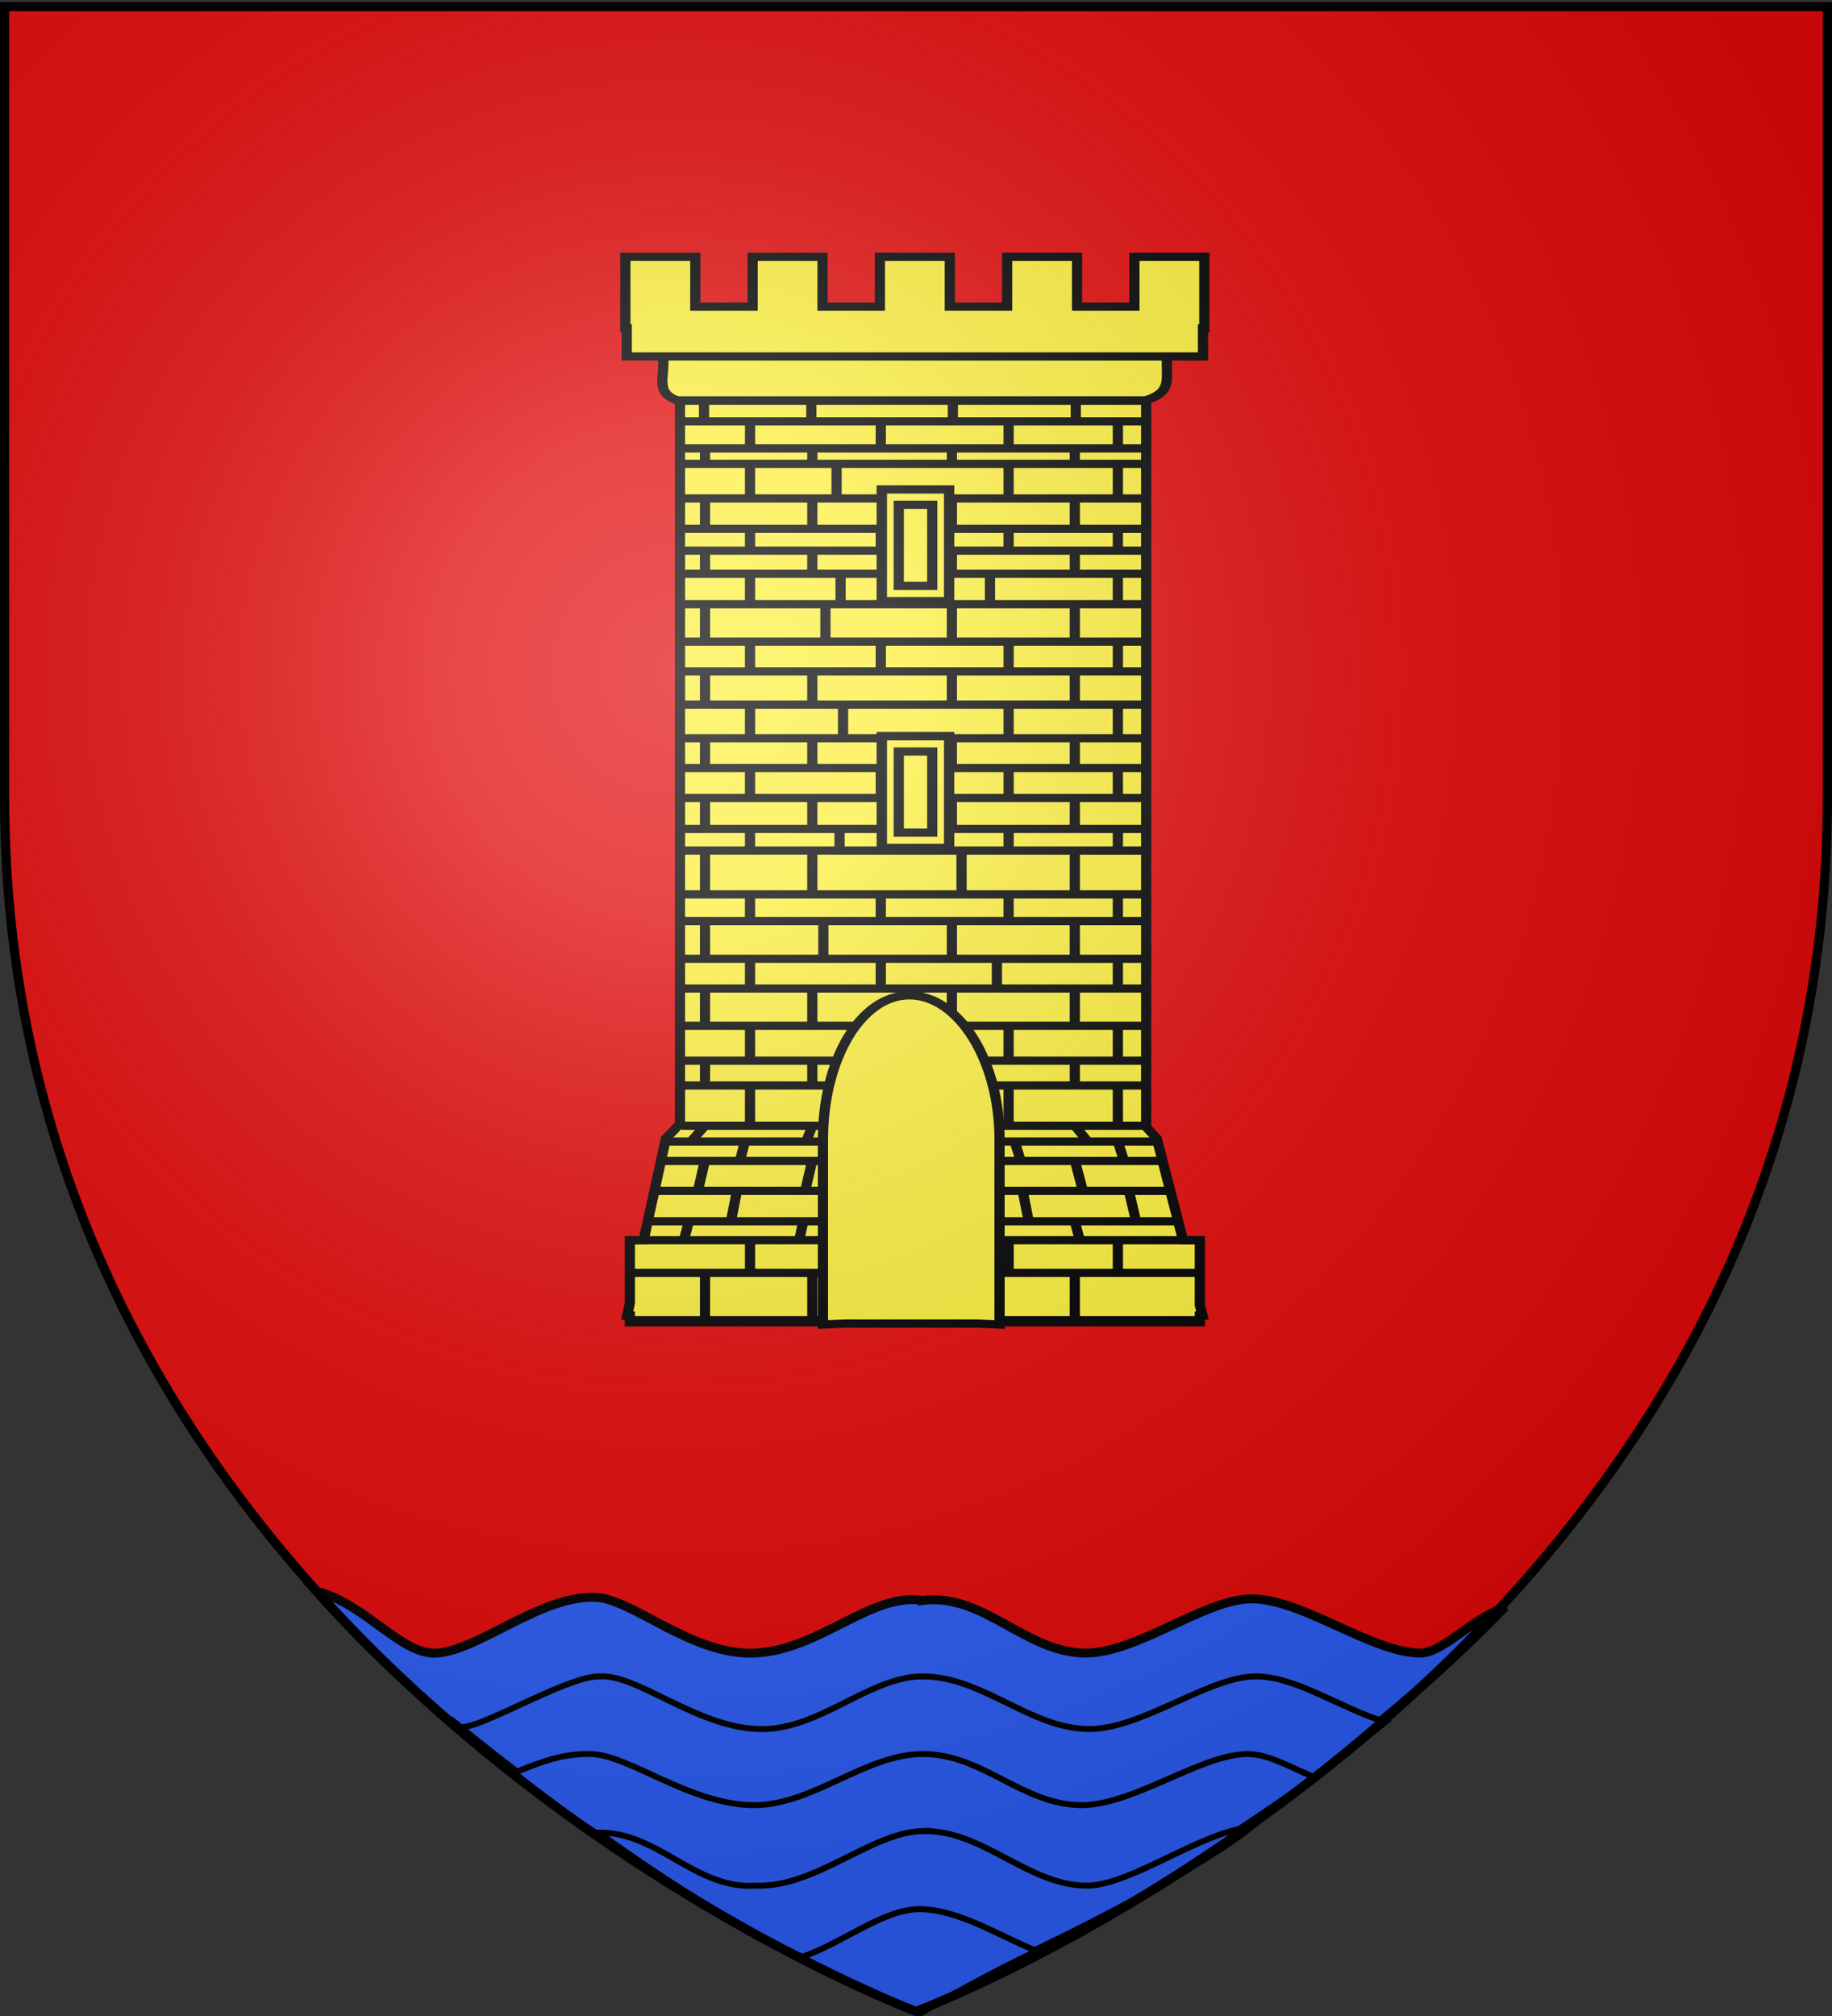 <svg xmlns="http://www.w3.org/2000/svg" xmlns:xlink="http://www.w3.org/1999/xlink" width="600" height="660" version="1.0"><rect width="100%" height="100%" fill="#333333" stroke="none"/><desc>Flag of Canton of Valais (Wallis)</desc><defs><radialGradient xlink:href="#a" id="d" cx="221.445" cy="226.331" r="300" fx="221.445" fy="226.331" gradientTransform="matrix(1.353 0 0 1.349 -77.63 -85.747)" gradientUnits="userSpaceOnUse"/><linearGradient id="a"><stop offset="0" style="stop-color:white;stop-opacity:.314"/><stop offset=".19" style="stop-color:white;stop-opacity:.251"/><stop offset=".6" style="stop-color:#6b6b6b;stop-opacity:.125"/><stop offset="1" style="stop-color:black;stop-opacity:.125"/></linearGradient></defs><g style="display:inline"><path d="M300 658.5s298.5-112.32 298.5-397.772V2.176H1.5v258.552C1.5 546.18 300 658.5 300 658.5" style="fill:#e20909;fill-opacity:1;fill-rule:evenodd;stroke:none;stroke-width:1px;stroke-linecap:butt;stroke-linejoin:miter;stroke-opacity:1"/><g style="display:inline"><g style="display:inline"><path d="M0 0h600v660H0z" style="fill:none;stroke:none;display:inline" transform="translate(-337.185 41.099)"/></g><g style="fill:#fffffd;fill-opacity:1;stroke:#000;stroke-width:1.823;stroke-miterlimit:4;stroke-opacity:1;stroke-dasharray:none;display:inline"><path d="M371.294 147.824v172.234l-2.516 3.243-3.97 22.54h-2.458v13.974l-.482 2.738h.482v1.486h101.728v-1.486h.482l-.482-2.311V345.84h-2.997l-4.689-22.539-1.887-2.544V147.824z" style="fill:#fcef3c;fill-opacity:1;stroke:#000;stroke-width:1.823;stroke-miterlimit:4;stroke-opacity:1;stroke-dasharray:none" transform="matrix(1.835 0 0 1.477 -458.628 -104.793)"/><path d="M368.233 149.706h89.963c-.139 5.763 1 8.118-3.946 10.06h-83.304c-4.413-1.874-2.127-5.474-2.713-10.06z" style="fill:#fcef3c;fill-opacity:1;stroke:#000;stroke-width:1.823;stroke-miterlimit:4;stroke-opacity:1;stroke-dasharray:none" transform="matrix(1.835 0 0 1.477 -458.628 -104.793)"/><path d="M361.546 127.88v15.857h.248v6.226H464.64v-6.226h.243v-15.856H452.4v11.043h-10.23v-11.043h-12.483v11.043h-10.23v-11.043h-12.484v11.043h-10.23v-11.043H384.26v11.043h-10.23v-11.043z" style="fill:#fcef3c;fill-opacity:1;stroke:#000;stroke-width:1.823;stroke-miterlimit:4;stroke-opacity:1;stroke-dasharray:none" transform="matrix(1.835 0 0 1.477 -458.628 -104.793)"/><path d="M371.592 269.195h82.434m-82.782 5.904h83.13m-83.13 8.368H454.2m-82.956 6.587H454.2m-82.956 8.258h82.782m-82.782 7.738h83.305m-82.957 5.505h82.782m-82.782 8.918h82.782m-85.646 3.499h87.62m-88.517 4.307h89.592m-90.837 6.634h92.093m-93.174 6.736h94.788m-98.18 4.2h101.951m-101.255 7.238h101.43m-101.255 10.488h101.08m-88.3-43.102-2.511 3.499m2.51 4.157-1.255 6.73m-1.614 6.79-.897 4.2m3.766 7.238v10.488m0-57.525v5.505m0-21.5v8.257m0-23.213v8.368m19.151 37.006-1.076 3.499m1.076 4.157-1.255 6.73m-.359 6.79-.717 4.2m2.331 7.238v10.488m0-57.525v5.505m0-21.5v8.257m1.972-23.213v8.368M383.8 311.555v8.918m-.897 3.499-.897 4.218m-.538 6.726-1.076 6.733m3.408 4.2v7.238m0-54.775v7.738m0-22.583v6.587m0-20.86v5.905m23.333 36.456v8.918m0 3.499-.717 4.218m-.718 6.726-.896 6.733m2.331 4.2v7.238m0-54.775v7.738m0-22.583v6.587m0-20.86v5.905m34.63 45.374 2.332 3.499m-2.332 4.157 1.435 6.73m-1.435 6.79.897 4.2m-.897 7.238v10.488m0-57.525v5.505m0-21.5v8.257m0-23.213v8.368m-21.94 37.006 1.256 3.499m.18 4.157.717 6.73m.538 6.79.538 4.2m-3.228 7.238v10.488m1.725-57.525v5.505m-1.725-21.5v8.257m0-23.213v8.368m29.627 28.088v8.918m0 3.499 1.076 4.218m.897 6.726 1.27 6.733m-3.243 4.2v7.238m0-54.775v7.738m0-22.583v6.587m0-20.86v5.905m-19.5 36.456v8.918m1.077 3.499 1.076 4.218m.358 6.726 1.076 6.733m-3.586 4.2v7.238m0-54.775v7.738m-2.095-22.583v6.587m2.095-20.86v5.905m-58.708-20.424H454.2m-83.41-94.98h84.112m-84.113 4.645h83.754m-83.377 6.005h83.099m-83.021 3.42h82.782m-82.782 7.673H454.2m-82.956 6.721h82.782M371.244 193H454.2m-82.956 5.14h83.13m-82.956 6.722h83.13m-83.304 8.307h83.305m-83.654 6.592h83.654m-83.305 7.372H454.2m-83.13 7.443h83.479m-83.48 6.61h83.48m-83.48 6.638h83.305m-78.785-88.278v4.74m.174 6.06v3.42m0 7.673v6.721m0 4.84v5.14m0 6.722v8.307m0 6.592v7.372m0 7.443v6.61m0 6.638v6.852m0 4.648v9.464m18.977-109.242v4.74m.174 6.06v3.42m0 7.673v6.721m0 4.84v5.14m2.342 6.722v8.307m-2.342 6.592v7.372m0 7.443v6.61m0 6.638v6.852m0 4.648v9.464M383.81 164.344l-.009 6.001m0 3.42v7.673m0 6.721V193m0 5.14v6.722m0 8.307v6.592m0 7.372v7.443m0 6.61v6.638m0 6.852v4.648m23.333-94.98v6.002m-7.89 3.42v7.673m7.89 6.721V193m-7.173 5.14v6.722m7.173 8.307v6.592m-6.734 7.372v7.443m6.734 6.61v6.638m-7.353 6.852v4.648m42.158-99.778v4.74m-.175 6.06v3.42m0 7.673v6.721m0 4.84v5.14m0 6.722v8.307m0 6.592v7.372m0 7.443v6.61m0 6.638v6.852m0 4.648v9.464m-21.765-109.242v4.74m-.174 6.06v3.42m0 7.673v6.721m0 4.84v5.14m0 6.722v8.307m0 6.592v7.372m0 7.443v6.61m0 6.638v6.852m1.725 4.648v9.464m27.902-104.443v6.001m0 3.42v7.673m0 6.721V193m0 5.14v6.722m0 8.307v6.592m0 7.372v7.443m0 6.61v6.638m0 6.852v4.648m-19.5-94.98v6.002m0 3.42v7.673m0 6.721V193m-3.326 5.14v6.722m3.327 8.307v6.592m0 7.372v7.443m0 6.61v6.638m0 6.852v4.648m-58.534.153H454.2" style="fill:#fcef3c;fill-opacity:1;fill-rule:evenodd;stroke:#000;stroke-width:1.823;stroke-linecap:butt;stroke-linejoin:miter;stroke-miterlimit:4;stroke-opacity:1;stroke-dasharray:none" transform="matrix(1.835 0 0 1.477 -458.628 -104.793)"/><path d="M407.335 179.447v24.75h11.994v-24.75z" style="fill:#fcef3c;fill-opacity:1;stroke:#000;stroke-width:1.823;stroke-miterlimit:4;stroke-opacity:1;stroke-dasharray:none" transform="matrix(1.835 0 0 1.477 -458.628 -104.793)"/><path d="M407.335 179.447v24.75h11.994v-24.75zm3.008 3.383h5.977v17.984h-5.977zM407.335 234.14v24.75h11.994v-24.75z" style="fill:#fcef3c;fill-opacity:1;stroke:#000;stroke-width:1.823;stroke-miterlimit:4;stroke-opacity:1;stroke-dasharray:none" transform="matrix(1.835 0 0 1.477 -458.628 -104.793)"/><path d="M407.335 234.14v24.75h11.994v-24.75zm3.008 3.383h5.977v17.984h-5.977zM428.331 364.531l-4.197-.207h-23.123l-4.197.207v-40.976c0-17.656 6.696-31.99 15.434-31.99 8.74 0 16.083 14.334 16.083 31.99z" style="fill:#fcef3c;fill-opacity:1;stroke:#000;stroke-width:1.823;stroke-miterlimit:4;stroke-opacity:1;stroke-dasharray:none" transform="matrix(1.835 0 0 1.477 -458.628 -104.793)"/></g></g><g style="fill:#2b5df2"><g style="fill:#2b5df2"><g style="fill:#2b5df2;fill-opacity:1;stroke:#000;stroke-width:6.059;stroke-miterlimit:4;stroke-opacity:1;stroke-dasharray:none"><g style="fill:#2b5df2;fill-opacity:1;stroke:#000;stroke-width:2.881;stroke-miterlimit:4;stroke-opacity:1;stroke-dasharray:none;display:inline"><path d="M299.192 529.083c-15.745-2.703-31.45 16.197-51.281 17.062-19.15.836-37.136-17.642-48.563-18.062-16.689-.613-35.273 17.027-48.219 18.062-10.905.873-21.454-15.834-36.896-20.093C190 616.228 297.2 662.21 297.2 662.21c23.147-10.929 114.74-59.345 179.56-131.061-11.652 4.981-19.145 15.229-26.256 14.996-15.073-.492-36.154-17.968-51.5-17.562-14.23.376-34.394 17.588-50.28 17.562-18.144-.12-31.08-19.562-49.532-17.062z" style="fill:#2b5df2;fill-opacity:1;fill-rule:evenodd;stroke:#000;stroke-width:2.881;stroke-linecap:butt;stroke-linejoin:miter;stroke-miterlimit:4;stroke-opacity:1;stroke-dasharray:none;display:inline" transform="matrix(1.074 0 0 1.01 -19.14 -10.424)"/><path d="M298.93 553.713c-16.245.14-31.45 17.697-49.78 17.063-19.158-.663-37.168-18.01-48.563-17.063-10.508-.25-41.954 20.807-43.301 15.564 63.407 54.7 85.567 60.253 141.832 89.395 0 0 67.53-28.074 141.227-90.188-13.723-4.35-27.662-15.1-40.102-14.77-14.23.376-34.394 17.087-50.281 17.062-18.143-.122-32.579-17.22-51.031-17.063z" style="fill:#2b5df2;fill-opacity:1;fill-rule:evenodd;stroke:#000;stroke-width:1.92;stroke-linecap:butt;stroke-linejoin:miter;stroke-miterlimit:4;stroke-opacity:1;stroke-dasharray:none;display:inline" transform="matrix(1.074 0 0 1.01 -19.14 -10.424)"/><path d="M299.024 578.875c-17.732.145-33.95 17.197-52.28 16.562-19.158-.663-37.134-16.204-48.563-16.562-8.738-.274-15.379 2.545-24.25 6.375 51.836 42.817 125.28 73.51 125.28 73.51s53.376-21.938 119.423-72.364c-7.665-3.388-14.298-7.693-20.797-7.521-14.231.376-34.394 16.587-50.281 16.562-18.144-.121-30.066-16.714-48.532-16.562z" style="fill:#2b5df2;fill-opacity:1;fill-rule:evenodd;stroke:#000;stroke-width:1.92;stroke-linecap:butt;stroke-linejoin:miter;stroke-miterlimit:4;stroke-opacity:1;stroke-dasharray:none;display:inline" transform="matrix(1.074 0 0 1.01 -19.14 -10.424)"/><path d="M299.173 603.84c-15.718.367-32.45 18.323-50.782 17.688-18.741 1.306-29.573-17.385-48.062-17.187 58.957 44.949 85.038 49.79 98.885 54.49 25.732-11.243 79.582-38.922 100.084-56.136-14.289.769-36.564 18.855-50.094 18.833-18.143-.12-31.55-18.118-50.031-17.687z" style="fill:#2b5df2;fill-opacity:1;fill-rule:evenodd;stroke:#000;stroke-width:1.92;stroke-linecap:butt;stroke-linejoin:miter;stroke-miterlimit:4;stroke-opacity:1;stroke-dasharray:none;display:inline" transform="matrix(1.074 0 0 1.01 -19.14 -10.424)"/><path d="M298.485 629.143c-11.296-.17-24.313 11.493-36.506 15.62 7.389 6.364 33.53 15.802 36.078 18.53 0 0 13.485-9.156 35.928-20.619-10.654-4.307-23.378-13.349-35.5-13.531z" style="fill:#2b5df2;fill-opacity:1;fill-rule:evenodd;stroke:#000;stroke-width:1.92;stroke-linecap:butt;stroke-linejoin:miter;stroke-miterlimit:4;stroke-opacity:1;stroke-dasharray:none;display:inline" transform="matrix(1.074 0 0 1.01 -19.14 -10.424)"/></g></g></g></g></g><path d="M300 658.5s298.5-112.32 298.5-397.772V2.176H1.5v258.552C1.5 546.18 300 658.5 300 658.5" style="opacity:1;fill:url(#d);fill-opacity:1;fill-rule:evenodd;stroke:none;stroke-width:1px;stroke-linecap:butt;stroke-linejoin:miter;stroke-opacity:1"/><path d="M300 658.5S1.5 546.18 1.5 260.728V2.176h597v258.552C598.5 546.18 300 658.5 300 658.5z" style="opacity:1;fill:none;fill-opacity:1;fill-rule:evenodd;stroke:#000;stroke-width:3;stroke-linecap:butt;stroke-linejoin:miter;stroke-miterlimit:4;stroke-dasharray:none;stroke-opacity:1"/></svg>
